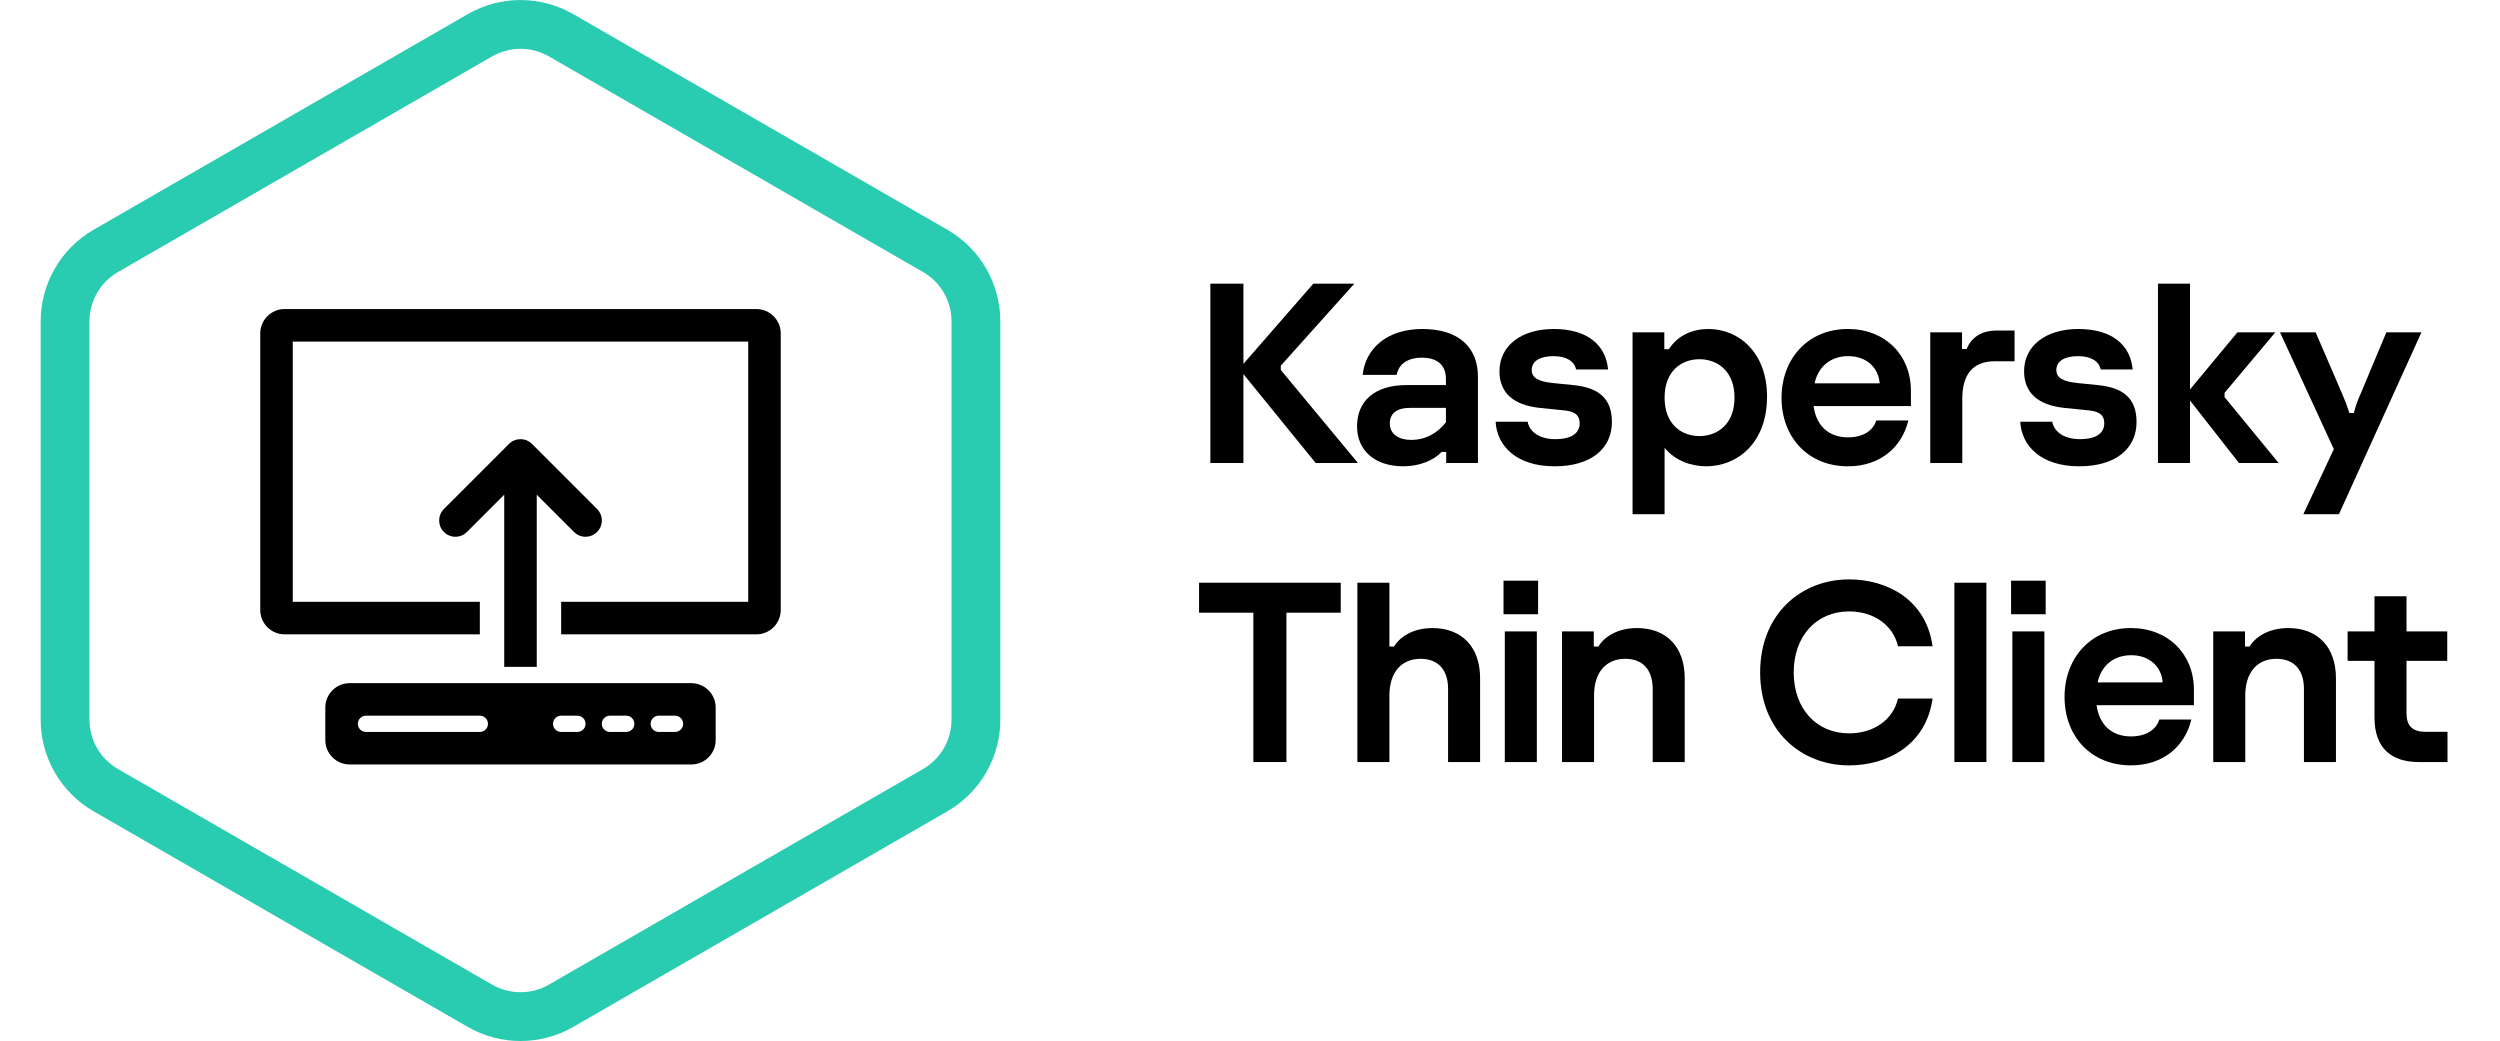 <svg width="305" height="127" viewBox="0 0 305 127" fill="none" xmlns="http://www.w3.org/2000/svg">
<g clip-path="url(#clip0_21050_182773)">
<g clip-path="url(#clip1_21050_182773)">
<g clip-path="url(#clip2_21050_182773)">
<path fill-rule="evenodd" clip-rule="evenodd" d="M112.608 33.188L66.968 6.885C64.821 5.648 62.179 5.648 60.032 6.885L14.392 33.188C12.24 34.428 10.914 36.723 10.914 39.206V87.802C10.914 90.285 12.24 92.58 14.392 93.82L60.032 120.123C62.179 121.36 64.821 121.36 66.968 120.123L112.608 93.82C114.76 92.58 116.086 90.285 116.086 87.802V39.206C116.086 36.723 114.76 34.428 112.608 33.188ZM69.94 1.727C65.954 -0.57 61.046 -0.57 57.06 1.727L11.419 28.03C7.423 30.333 4.961 34.594 4.961 39.206V87.802C4.961 92.414 7.423 96.675 11.419 98.978L57.06 125.281C61.046 127.578 65.954 127.578 69.94 125.281L115.581 98.978C119.577 96.675 122.039 92.414 122.039 87.802V39.206C122.039 34.594 119.577 30.333 115.581 28.03L69.94 1.727Z" fill="#29CCB1"/>
</g>
<path d="M34.727 37.703C33.083 37.703 31.75 39.036 31.75 40.68V74.414C31.75 76.058 33.083 77.391 34.727 77.391H58.539V73.422H35.719V41.672H91.281V73.422H68.461V77.391H92.273C93.917 77.391 95.25 76.058 95.25 74.414V40.68C95.25 39.036 93.917 37.703 92.273 37.703H34.727Z" fill="black"/>
<path d="M62.097 54.159C62.872 53.384 64.128 53.384 64.903 54.159L72.841 62.097C73.616 62.872 73.616 64.128 72.841 64.903C72.066 65.678 70.809 65.678 70.034 64.903L65.484 60.353V81.359H61.516V60.353L56.966 64.903C56.191 65.678 54.934 65.678 54.159 64.903C53.384 64.128 53.384 62.872 54.159 62.097L62.097 54.159Z" fill="black"/>
<path fill-rule="evenodd" clip-rule="evenodd" d="M42.664 93.266C41.02 93.266 39.688 91.933 39.688 90.289V86.32C39.688 84.676 41.02 83.344 42.664 83.344H84.336C85.98 83.344 87.312 84.676 87.312 86.32V90.289C87.312 91.933 85.98 93.266 84.336 93.266H42.664ZM74.414 87.312C73.866 87.312 73.422 87.757 73.422 88.305C73.422 88.853 73.866 89.297 74.414 89.297H76.398C76.946 89.297 77.391 88.853 77.391 88.305C77.391 87.757 76.946 87.312 76.398 87.312H74.414ZM70.445 89.297C70.993 89.297 71.438 88.853 71.438 88.305C71.438 87.757 70.993 87.312 70.445 87.312H68.461C67.913 87.312 67.469 87.757 67.469 88.305C67.469 88.853 67.913 89.297 68.461 89.297H70.445ZM44.648 87.312C44.1 87.312 43.656 87.757 43.656 88.305C43.656 88.853 44.1 89.297 44.648 89.297H58.539C59.087 89.297 59.531 88.853 59.531 88.305C59.531 87.757 59.087 87.312 58.539 87.312H44.648ZM82.352 89.297C82.9 89.297 83.344 88.853 83.344 88.305C83.344 87.757 82.9 87.312 82.352 87.312H80.367C79.819 87.312 79.375 87.757 79.375 88.305C79.375 88.853 79.819 89.297 80.367 89.297H82.352Z" fill="black"/>
</g>
</g>
<path d="M298.595 92.969H295.095C291.813 92.969 289.688 91.344 289.688 87.531V80.624H286.406V77.03H289.688V72.748H293.595V77.03H298.564V80.624H293.595V87.031C293.595 88.5 294.251 89.281 295.939 89.281H298.595V92.969Z" fill="black"/>
<path d="M273.922 92.969H270.016V77.029H273.891V78.873H274.454C275.11 77.779 276.673 76.623 279.173 76.623C282.767 76.623 284.986 78.936 284.986 82.749V92.969H281.08V84.03C281.08 81.717 279.861 80.374 277.735 80.374C275.329 80.374 273.922 82.093 273.922 84.843V92.969Z" fill="black"/>
<path d="M267.658 84.155V86.031H255.782C256.157 88.687 257.876 89.843 259.97 89.843C261.907 89.843 263.064 88.968 263.439 87.781H267.346C266.564 91.031 263.939 93.375 259.97 93.375C255.094 93.375 251.875 89.812 251.875 85.03C251.875 80.28 255.063 76.623 259.97 76.623C264.502 76.623 267.658 79.78 267.658 84.155ZM255.907 83.249H263.845C263.72 81.436 262.345 79.936 260.001 79.936C258.032 79.936 256.407 81.03 255.907 83.249Z" fill="black"/>
<path d="M249.571 74.937H245.352V70.843H249.571V74.937ZM249.415 92.971H245.508V77.031H249.415V92.971Z" fill="black"/>
<path d="M242.34 92.969H238.434V71.092H242.34V92.969Z" fill="black"/>
<path d="M225.583 93.377C219.801 93.377 214.738 89.22 214.738 82.032C214.738 74.843 219.801 70.686 225.583 70.686C230.24 70.686 234.991 73.156 235.772 78.844H231.553C230.959 76.219 228.553 74.593 225.583 74.593C221.614 74.593 218.833 77.594 218.833 82.032C218.833 86.47 221.614 89.47 225.583 89.47C228.553 89.47 230.959 87.845 231.553 85.22H235.772C234.991 90.908 230.24 93.377 225.583 93.377Z" fill="black"/>
<path d="M194.473 92.969H190.566V77.029H194.442V78.873H195.004C195.661 77.779 197.223 76.623 199.724 76.623C203.318 76.623 205.537 78.936 205.537 82.749V92.969H201.63V84.03C201.63 81.717 200.411 80.374 198.286 80.374C195.88 80.374 194.473 82.093 194.473 84.843V92.969Z" fill="black"/>
<path d="M187.649 74.937H183.43V70.843H187.649V74.937ZM187.493 92.971H183.586V77.031H187.493V92.971Z" fill="black"/>
<path d="M169.508 92.969H165.602V71.092H169.508V78.874H170.071C170.727 77.78 172.29 76.624 174.759 76.624C178.353 76.624 180.572 78.936 180.572 82.749V92.969H176.665V84.031C176.665 81.718 175.447 80.374 173.321 80.374C170.915 80.374 169.508 82.093 169.508 84.844V92.969Z" fill="black"/>
<path d="M156.943 92.969H152.911V74.749H146.285V71.092H163.569V74.749H156.943V92.969Z" fill="black"/>
<path d="M285.352 62.733H281.008L284.727 54.795L278.164 40.543H282.508L285.728 48.013C286.103 48.856 286.321 49.45 286.634 50.388H287.165C287.415 49.45 287.634 48.856 288.009 48.013L291.134 40.543H295.416L285.352 62.733Z" fill="black"/>
<path d="M271.399 48.452L277.994 56.484H273.15L267.18 48.858V56.484H263.273V34.606H267.18V47.514L272.962 40.545H277.588L271.399 47.921V48.452Z" fill="black"/>
<path d="M253.657 56.889C249 56.889 246.625 54.389 246.469 51.451H250.375C250.594 52.638 251.751 53.576 253.751 53.576C255.907 53.576 256.72 52.732 256.72 51.638C256.72 50.45 255.845 50.138 254.595 50.044L251.844 49.763C248.563 49.419 246.938 47.856 246.938 45.294C246.938 42.231 249.532 40.137 253.563 40.137C257.658 40.137 259.908 42.075 260.189 45.075H256.282C256.095 44.075 255.095 43.45 253.532 43.45C251.844 43.45 250.876 44.075 250.876 45.137C250.876 46.075 251.626 46.544 253.47 46.731L255.939 46.981C258.814 47.263 260.658 48.419 260.658 51.482C260.658 54.701 258.158 56.889 253.657 56.889Z" fill="black"/>
<path d="M239.399 56.484H235.492V40.545H239.368V42.577H239.93C240.524 41.139 241.743 40.326 243.618 40.326H245.775V44.077H243.337C240.618 44.077 239.399 45.764 239.399 48.64V56.484Z" fill="black"/>
<path d="M233.131 47.669V49.544H221.254C221.629 52.201 223.348 53.357 225.442 53.357C227.38 53.357 228.537 52.482 228.912 51.294H232.818C232.037 54.545 229.412 56.889 225.442 56.889C220.567 56.889 217.348 53.326 217.348 48.544C217.348 43.793 220.536 40.137 225.442 40.137C229.974 40.137 233.131 43.293 233.131 47.669ZM221.379 46.763H229.318C229.193 44.95 227.818 43.45 225.474 43.45C223.505 43.45 221.879 44.544 221.379 46.763Z" fill="black"/>
<path d="M203.079 62.733H199.172V40.543H203.047V42.606H203.61C204.673 40.887 206.548 40.137 208.423 40.137C212.142 40.137 215.58 43.012 215.58 48.388C215.58 54.139 211.861 56.889 208.173 56.889C206.36 56.889 204.391 56.233 203.079 54.639V62.733ZM207.329 53.201C209.454 53.201 211.611 51.826 211.611 48.513C211.611 45.2 209.454 43.825 207.329 43.825C205.173 43.825 203.079 45.231 203.079 48.513C203.079 51.794 205.173 53.201 207.329 53.201Z" fill="black"/>
<path d="M189.653 56.889C184.996 56.889 182.621 54.389 182.465 51.451H186.372C186.59 52.638 187.747 53.576 189.747 53.576C191.904 53.576 192.716 52.732 192.716 51.638C192.716 50.45 191.841 50.138 190.591 50.044L187.841 49.763C184.559 49.419 182.934 47.856 182.934 45.294C182.934 42.231 185.528 40.137 189.559 40.137C193.654 40.137 195.904 42.075 196.185 45.075H192.279C192.091 44.075 191.091 43.45 189.528 43.45C187.841 43.45 186.872 44.075 186.872 45.137C186.872 46.075 187.622 46.544 189.466 46.731L191.935 46.981C194.81 47.263 196.654 48.419 196.654 51.482C196.654 54.701 194.154 56.889 189.653 56.889Z" fill="black"/>
<path d="M173.528 40.137C177.841 40.137 180.31 42.262 180.31 45.981V56.483H176.435V55.139H175.872C174.872 56.201 173.122 56.889 171.216 56.889C167.684 56.889 165.559 54.92 165.559 52.013C165.559 48.982 167.653 46.981 171.559 46.981H176.404V46.231C176.404 44.7 175.529 43.637 173.466 43.637C171.747 43.637 170.622 44.419 170.403 45.731H166.246C166.59 42.512 169.215 40.137 173.528 40.137ZM172.184 53.67C173.841 53.67 175.31 52.92 176.404 51.513V49.763H171.966C170.434 49.763 169.559 50.419 169.559 51.669C169.559 52.982 170.653 53.67 172.184 53.67Z" fill="black"/>
<path d="M156.259 45.139L165.666 56.484H160.509L151.696 45.639V56.484H147.664V34.606H151.696V44.389L160.228 34.606H165.229L156.259 44.608V45.139Z" fill="black"/>
<defs>
<clipPath id="clip0_21050_182773">
<rect width="127" height="127" fill="white"/>
</clipPath>
<clipPath id="clip1_21050_182773">
<rect width="127" height="127" fill="white"/>
</clipPath>
<clipPath id="clip2_21050_182773">
<rect width="127" height="127" fill="white"/>
</clipPath>
</defs>
</svg>
